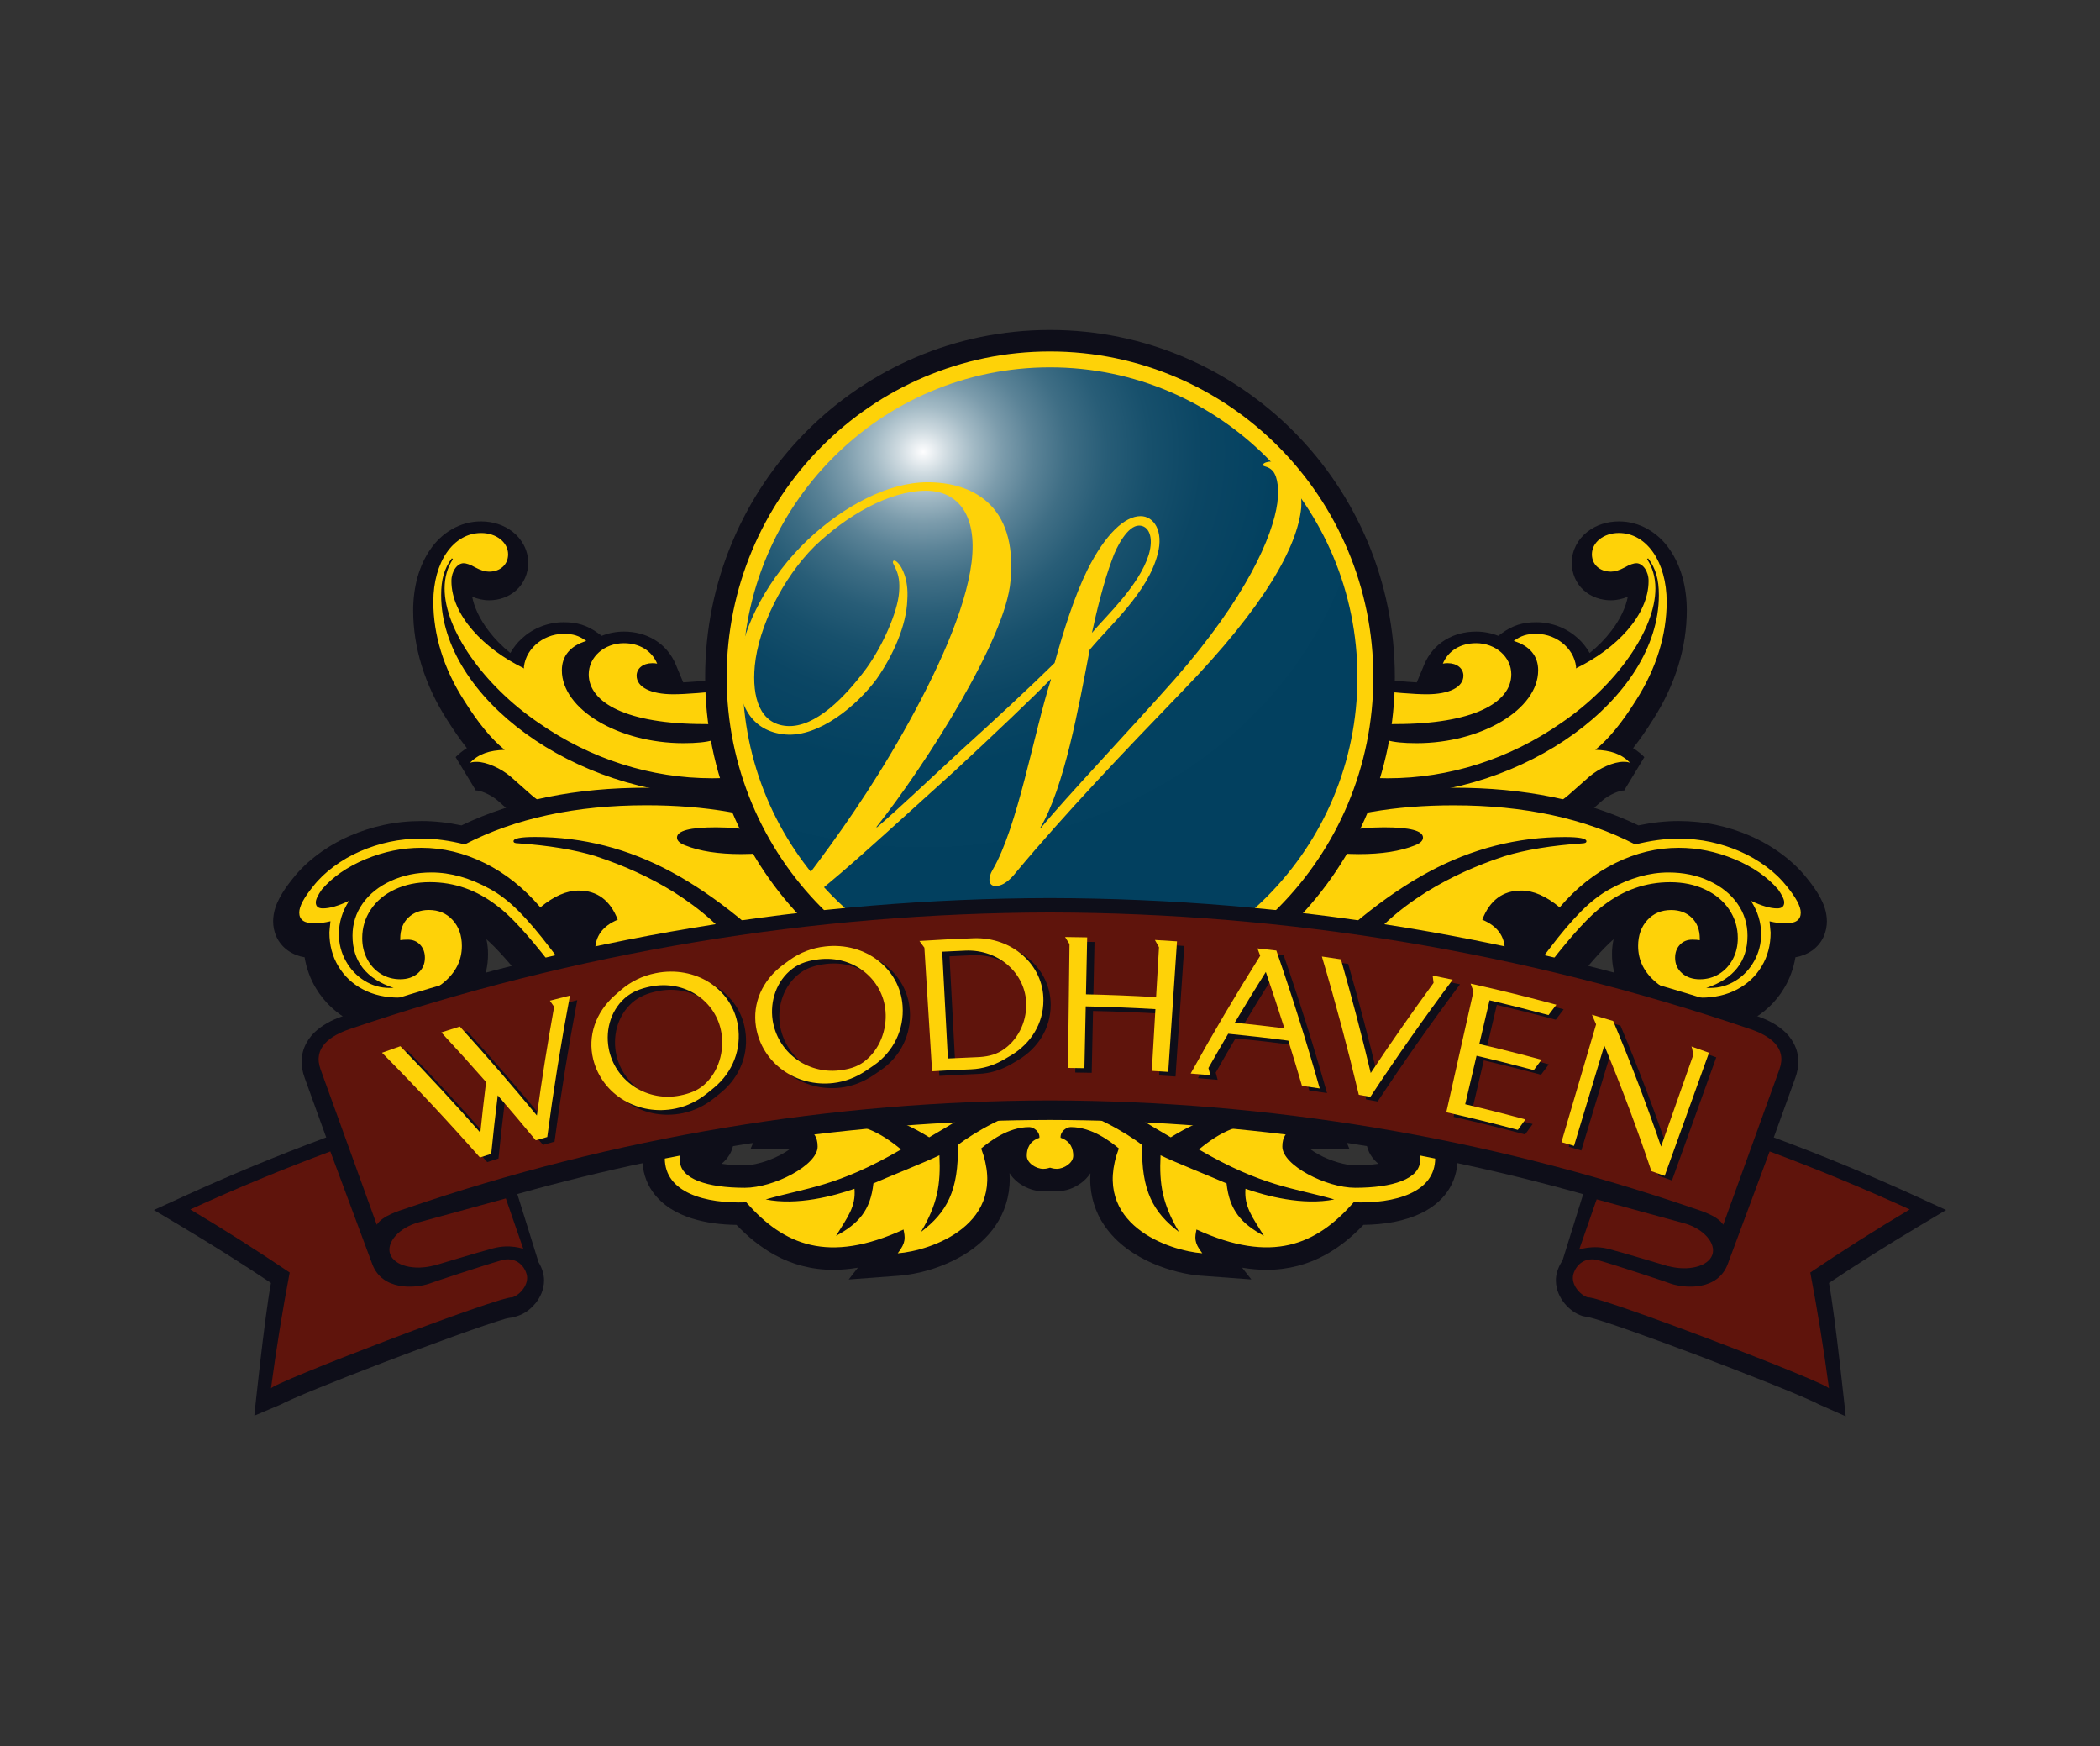 <svg xmlns="http://www.w3.org/2000/svg" xmlns:xlink="http://www.w3.org/1999/xlink" id="Layer_1" viewBox="0 0 176 146.312"><rect x="0" y="0" width="176" height="146.312" fill="#333333" stroke="none"/><defs><style> .st0 { fill: none; } .st1 { fill: url(#radial-gradient); } .st2 { fill: #0e0e19; } .st3 { fill: #5f140c; } .st4 { clip-path: url(#clippath); } .st5 { fill: #fed208; } </style><clipPath id="clippath"><path class="st0" d="M62.236,56.738c0,14.338,11.533,25.961,25.761,25.961s25.768-11.623,25.768-25.961-11.534-25.961-25.768-25.961-25.761,11.623-25.761,25.961"></path></clipPath><radialGradient id="radial-gradient" cx="-308.308" cy="-265.426" fx="-308.308" fy="-265.426" r="1.305" gradientTransform="translate(10652.83 -8073.824) scale(34.302 -30.561)" gradientUnits="userSpaceOnUse"><stop offset="0" stop-color="#fff"></stop><stop offset=".001" stop-color="#fdfdfe"></stop><stop offset=".047" stop-color="#cedae0"></stop><stop offset=".095" stop-color="#a3bac5"></stop><stop offset=".149" stop-color="#7c9cac"></stop><stop offset=".207" stop-color="#5b8397"></stop><stop offset=".271" stop-color="#3f6e85"></stop><stop offset=".343" stop-color="#285d77"></stop><stop offset=".425" stop-color="#17506c"></stop><stop offset=".525" stop-color="#0b4664"></stop><stop offset=".662" stop-color="#034160"></stop><stop offset="1" stop-color="#02405f"></stop></radialGradient></defs><g id="Woodhaven_-_Logo"><g><g><path class="st2" d="M120.742,93.225c-.93-.851-2.002-1.039-2.735-1.039-.724.005-1.532.147-2.289.709-.767.549-1.251,1.606-1.221,2.557.013.838.38,1.456.856,1.908.056.052.114.102.175.149-.56.082-1.226.129-1.955.128-.726.018-2.085-.364-3.052-.905-.294-.158-.557-.331-.762-.488.146-.008.308-.01.479-.006h2.846l-1.113-2.619c-.594-1.382-1.714-2.239-2.818-2.808-1.121-.574-2.319-.913-3.452-1.177-.993-.227-2.049-.33-3.13-.33-1.567.001-3.184.218-4.683.681-1.494.471-2.899,1.169-3.969,2.334l-.167.184c-.042-.021-.084-.043-.125-.064-.638-.325-1.288-.62-1.925-.848-.647-.223-1.243-.408-1.999-.42-.592,0-1.168.087-1.703.279-.535-.192-1.11-.279-1.701-.278-.757.01-1.353.194-2.0.417-.676.249-1.374.566-2.05.912l-.167-.184c-1.07-1.164-2.475-1.863-3.969-2.333-1.5-.463-3.116-.68-4.684-.681-1.08,0-2.136.104-3.124.329-1.14.265-2.337.604-3.458,1.178-1.105.569-2.223,1.426-2.82,2.808l-1.112,2.619h2.846c.172-.004.334-.001.479.006-.437.341-1.139.72-1.857.98-.726.271-1.487.419-1.957.414-.727.004-1.393-.046-1.953-.128.06-.047.117-.097.173-.147.476-.453.843-1.071.857-1.908.029-.953-.454-2.009-1.224-2.559-.754-.561-1.563-.703-2.286-.707-.735-.001-1.804.187-2.735,1.037-.937.853-1.44,2.221-1.425,3.814-.006,1.024.305,2.025.859,2.807.839,1.186,2.058,1.846,3.302,2.243,1.185.372,2.453.523,3.732.541.947.986,1.988,1.85,3.181,2.506,1.444.798,3.117,1.262,4.937,1.258.668,0,1.353-.06,2.058-.18l-.772.989,4.246-.317c1.469-.121,3.528-.607,5.473-1.79.963-.596,1.896-1.384,2.608-2.44.714-1.052,1.173-2.389,1.168-3.865,0-.164-.005-.329-.016-.494.354.541.792.874,1.247,1.118.472.241.976.397,1.58.402.158,0,.35-.014.558-.047.21.034.402.046.568.047.802-.014,1.439-.262,2.035-.688.286-.21.56-.474.791-.831-.009.166-.016.33-.016.494-.005,1.476.453,2.812,1.167,3.863,1.076,1.585,2.615,2.564,4.077,3.203,1.477.637,2.898.941,4.006,1.027l4.252.316-.774-.986c.702.119,1.384.179,2.052.179,1.82.003,3.49-.459,4.936-1.258,1.194-.656,2.236-1.52,3.182-2.508,1.733-.027,3.445-.281,4.954-1.035.785-.398,1.529-.96,2.08-1.747.554-.783.866-1.782.859-2.809.016-1.592-.487-2.959-1.423-3.812"></path><path class="st5" d="M87.437,97.934c-.609,0-1.383-.488-1.383-1.099,0-.569.203-1.219,1.058-1.504.041-.528-.488-.895-.855-.895-1.789,0-3.335,1.22-4.025,1.79,2.398,6.384-4.271,8.58-6.995,8.784.731-.935.609-1.341.487-1.992-6.303,2.888-10.044,1.301-13.176-2.278-3.456.123-6.832-.813-6.832-3.7,0-2.521,1.425-2.968,2.278-2.968.894,0,1.626.406,1.626,1.383,0,.569-.894,1.22-1.788.367-.651.244-.855.527-.855,1.382,0,1.585,2.317,2.317,5.447,2.317,2.4,0,6.101-1.871,6.101-3.455,0-1.628-1.383-1.709-2.765-1.709.69-1.627,2.846-2.4,4.961-2.888,3.212-.731,8.011-.039,9.964,2.115-.367.286-1.913,1.178-2.808,1.708-2.683-1.667-5.286-2.563-9.067-1.383,3.332.081,4.92.935,6.709,2.4-5.368,3.131-7.971,3.212-11.346,4.188,2.643.53,5.694-.284,7.441-.894.123,1.504-.569,2.359-1.545,3.944,1.871-1.016,2.888-2.115,3.131-4.392,1.099-.489,4.474-1.831,5.531-2.359.121,2.44-.163,4.107-1.546,6.426,2.155-1.627,3.172-3.456,3.091-7.279,1.262-1.016,4.595-2.888,6.019-2.888,2.075,0,2.563,1.464,2.563,3.01,0,1.626-.895,1.87-1.423,1.87"></path><path class="st5" d="M89.702,93.054c1.423,0,4.758,1.871,6.019,2.888-.082,3.823.935,5.652,3.091,7.279-1.384-2.319-1.669-3.986-1.546-6.426,1.057.528,4.432,1.871,5.531,2.359.244,2.277,1.26,3.375,3.131,4.392-.976-1.585-1.667-2.44-1.545-3.944,1.747.611,4.798,1.423,7.441.894-3.376-.975-5.979-1.057-11.346-4.188,1.79-1.464,3.374-2.319,6.71-2.4-3.781-1.179-6.386-.284-9.068,1.383-.895-.528-2.441-1.422-2.807-1.708,1.952-2.154,6.751-2.846,9.963-2.114,2.114.487,4.269,1.259,4.962,2.886-1.383,0-2.766.082-2.766,1.709,0,1.584,3.7,3.456,6.1,3.456,3.131,0,5.45-.733,5.45-2.319,0-.855-.203-1.138-.853-1.382-.896.853-1.79.202-1.79-.367,0-.976.732-1.383,1.627-1.383.853,0,2.277.448,2.277,2.968,0,2.888-3.376,3.823-6.833,3.7-3.13,3.579-6.872,5.166-13.174,2.278-.124.651-.245,1.057.488,1.992-2.726-.203-9.396-2.4-6.995-8.784-.692-.57-2.238-1.789-4.028-1.789-.365,0-.894.365-.853.894.853.286,1.058.935,1.058,1.506,0,.609-.774,1.097-1.383,1.097-.528,0-1.423-.244-1.423-1.87,0-1.546.488-3.01,2.563-3.01"></path><path class="st2" d="M141.37,51.143c-.004-1.955-.479-3.723-1.433-5.104-.934-1.377-2.492-2.364-4.265-2.353-.98.003-1.909.296-2.651.882-.74.572-1.297,1.521-1.292,2.591-.008.859.363,1.73 1,2.296.633.574,1.465.844,2.286.842.505-.001.968-.119,1.411-.3-.155.836-.622,1.878-1.377,2.857-.505.668-1.13,1.307-1.823,1.861-.256-.461-.586-.874-.967-1.223-.916-.838-2.152-1.356-3.509-1.357-.494,0-1.005.05-1.511.209-.505.158-.964.415-1.366.71l-.303.221c-.575-.231-1.206-.355-1.859-.356-.924,0-1.828.227-2.599.703-.772.47-1.392,1.194-1.744,2.047l-.628,1.506c-.953-.05-2.285-.17-3.883-.334-1.29-.151-2.358-.27-3.186-.274-1.802.004-3.425.414-4.718,1.226-.646.41-1.21.929-1.627,1.575-.386.599-.633,1.317-.664,2.066-.839-.245-1.708-.369-2.615-.361-1.457.006-2.844.378-3.997.975-.578.303-1.099.661-1.545,1.143-.433.474-.849,1.137-.859,2.026-.01.638.273,1.343.783,1.792.502.457,1.144.643,1.726.641.566-.014,1.14-.115,1.819-.532.992-.646,1.741-.988,2.334-1.173.384-.119.705-.179,1.016-.207-.202.431-.307.908-.303,1.381.005.997.428,1.854.998,2.561.577.712,1.331,1.32,2.236,1.865,2.401,1.45,5.351,2.381,7.951,2.398.866-.005,1.619-.094,2.346-.395.202-.086.406-.193.605-.335.153.175.322.326.501.45.688.488,1.49.688,2.324.69h.038c.474,0,1.045-.074,1.726-.265.712-.196,1.617-.508,3.013-1.036,1.104-.424,2.641-.766,3.548-.755.074,0,.147.001.217.005l5.01.3-3.125-2.675c.872-.341,1.66-.865,2.38-1.521l1.499-1.328c.26-.227.655-.472,1.019-.628.355-.163.709-.223.732-.214h.072c0,.001.001.001.004.001l.001-.001c.008.001.013.001.016.001l.001-.001.003-.033,1.674-2.764c-.283-.29-.602-.543-.943-.754.564-.71,1.112-1.502,1.662-2.377,1.866-2.903,2.841-6.054,2.839-9.162"></path><path class="st5" d="M107.411,64.092c-1.27-.56-2.334-.782-3.562-.782-1.229,0-2.623.26-4.791,1.674-.288.187-.658.261-.903.261-.491,0-.822-.297-.822-.745,0-1.19,2.42-2.458,4.713-2.458,1.968,0,3.562.635,5.365,2.05M128.625,69.9c-1.27-.076-3.07.334-4.462.857-2.745,1.04-3.482,1.19-4.178,1.19-1.106,0-1.846-.558-1.846-1.304,0-.26.082-.521.288-.819.286-.408.328-.519.328-.744,0-.594-.616-1.042-1.516-1.042-.776,0-1.391.449-1.391,1.005,0,.188.081.41.163.56.452.671.493.818.493.967,0,.596-.861.969-2.295.969-2.17,0-4.955-.857-7.085-2.161-1.555-.929-2.415-2.012-2.415-2.978,0-.859.613-1.452,1.474-1.452.532,0,.776.073,1.966.483,2.334.819,4.791,1.191,7.819,1.191,11.837,0,23.061-8.152,23.061-16.755,0-1.301-.248-2.232-.902-3.09l-.085.076c.452.669.697,1.527.697,2.457,0,3.426-3.232,8.079-7.863,11.245-4.381,3.052-9.419,4.654-14.577,4.654-2.42,0-4.958-.373-6.679-.932-2.128-.745-3.276-1.897-3.276-3.387,0-1.9,2.252-3.352,5.325-3.352.656,0,1.721.112,2.989.262,2.172.222,3.85.371,4.915.371,1.884,0,3.073-.595,3.073-1.562,0-.598-.532-1.045-1.311-1.045-.123,0-.244,0-.411.038.452-1.079,1.477-1.712,2.787-1.712,1.637,0,2.949,1.153,2.949,2.607,0,2.382-3.194,4.169-9.706,4.169-1.106,0-1.515.15-1.515.634,0,.631,1.104.967,3.274.967,5.45,0,10.199-2.83,10.199-6.106,0-1.189-.695-2.047-2.047-2.458.612-.445,1.104-.595,1.884-.595,1.84,0,3.357,1.416,3.357,3.053,0,.112,0-.417-.04-.157,3.399-1.639,6.101-4.46,6.101-7.326,0-.819-.491-1.489-1.022-1.489-.207,0-.573.111-.942.334-.493.261-.86.372-1.189.372-.942,0-1.598-.595-1.598-1.451,0-1.006.984-1.788,2.256-1.788,2.33,0,4.011,2.42,4.011,5.771,0,2.754-.86,5.584-2.579,8.264-1.147,1.827-2.251,3.202-3.4,4.133,1.27.038,2.171.334,2.91,1.08-.248-.076-.371-.076-.573-.076-.782,0-2.011.522-2.869,1.267l-1.515,1.341c-1.27,1.153-2.497,1.6-4.26,1.6-.493,0-2.255-.187-2.415-.187-.452,0-.739.224-.739.522,0,.334.287.521.819.558l1.228.036c.945.038,1.64.337,2.336.932"></path><path class="st2" d="M152.56,75.22c-.29-.545-.652-1.057-1.096-1.602-.589-.757-1.302-1.434-2.119-2.042-.821-.612-1.709-1.126-2.655-1.537-.921-.402-1.883-.71-2.873-.924-1.014-.219-2.071-.325-3.165-.325-1.075.001-2.186.127-3.332.365-4.448-2.129-9.636-3.158-15.485-3.156-2.586,0-5.008.192-7.266.582-2.257.39-4.338.973-6.237,1.761-1.896.787-3.625,1.778-5.166,2.975-1.369,1.063-2.471,2.183-3.261,3.437-.776,1.234-1.237,2.625-1.234,4.051-.021,1.712.622,3.424,1.835,4.633,1.167,1.22,2.848,1.91,4.532,1.887,1.181.001,2.355-.284,3.449-.801.501-.237,1.006-.524,1.525-.863-.184.746-.282,1.503-.282,2.269-.005,1.358.367,2.701,1.06,3.875.677,1.164,1.641,2.144,2.801,2.83,1.16.695,2.493,1.066,3.842,1.066h.026c2.059.004,4.071-.673,5.892-1.875.596-.357,1.169-.789,1.734-1.292.594-.523,1.202-1.149,1.848-1.889.63-.723,1.288-1.519,1.981-2.389l.014-.018.017-.024c.984-1.304,1.872-2.444,2.659-3.417l.009-.01.017-.024c1.525-1.975,2.796-3.366,3.603-4.068-.093.421-.137.852-.132,1.276-.004.908.201,1.825.611,2.643.408.821,1.006,1.528,1.712,2.111,1.416,1.186,3.242,1.776,5.12,1.764,1.447.003,2.842-.295,4.068-.947,1.2-.628,2.217-1.577,2.91-2.741.481-.795.797-1.678.95-2.596.449-.074.924-.234,1.413-.573.386-.273.737-.685.943-1.138.209-.453.282-.915.282-1.314-.013-.814-.262-1.408-.548-1.961"></path><path class="st5" d="M110.884,83.368c-1.159,1.157-2.606,2.315-4.341,3.473-1.738,1.157-3.54,2.191-5.41,3.099-1.868.909-3.506,1.525-4.915,1.848l-.461-1.583c2.141-.541,4.571-1.606,7.288-3.188,2.719-1.584,4.944-3.225,6.673-4.926l1.165,1.276ZM132.606,70.661c.234,0,.351-.06.351-.176,0-.235-.6-.352-1.802-.352-1.995,0-3.94.241-5.838.726-1.898.484-3.76,1.216-5.584,2.199-1.825.981-3.704,2.257-5.639,3.826-.47.395-1.03.865-1.682,1.407-.652.544-1.279,1.063-1.88,1.562-1.143.922-2.136,1.581-2.979,1.978-.842.395-1.681.594-2.517.594-1.173,0-2.162-.41-2.968-1.232-.805-.821-1.208-1.853-1.208-3.1,0-.967.3-1.93.902-2.89.6-.96,1.516-1.917,2.748-2.869,1.378-1.07,2.93-1.965,4.661-2.681,1.729-.719,3.653-1.262,5.77-1.627,2.119-.367,4.417-.551,6.894-.551,5.905,0,10.976,1.092,15.214,3.278,1.288-.324,2.49-.485,3.604-.485.954,0,1.854.091,2.704.274.852.184,1.673.448,2.463.792.792.344,1.532.774,2.221,1.286s1.26,1.063,1.714,1.649c.778.953,1.165,1.685,1.165,2.199,0,.6-.417.9-1.253.9-.425,0-.881-.057-1.363-.175.059.557.089.872.089.945,0,1.056-.249,1.998-.748,2.825-.498.83-1.183,1.473-2.056,1.935-.872.463-1.885.693-3.045.693-1.464,0-2.706-.421-3.725-1.263-1.02-.844-1.529-1.866-1.529-3.067,0-.879.258-1.602.77-2.166.513-.564,1.181-.847,2-.847.705,0,1.28.217,1.726.648.446.433.671,1.015.671,1.748v.132c-.177-.03-.389-.044-.638-.044-.424,0-.77.145-1.032.429-.265.286-.397.648-.397,1.088,0,.527.196.959.583,1.297.388.338.882.505,1.484.505.6,0,1.143-.15,1.628-.45.483-.299.864-.715,1.143-1.242.278-.527.416-1.113.416-1.759,0-.881-.243-1.678-.726-2.397-.484-.718-1.156-1.279-2.022-1.681-.865-.405-1.838-.605-2.923-.605-2.054,0-3.927.66-5.63,1.979-1.084.791-2.564,2.396-4.44,4.815-.806.997-1.708,2.154-2.705,3.473-.673.849-1.31,1.619-1.911,2.308-.603.689-1.152,1.254-1.651,1.694-.497.44-.981.798-1.451,1.076-1.551,1.027-3.127,1.54-4.726,1.54-.983,0-1.898-.253-2.749-.758-.848-.506-1.527-1.191-2.031-2.056-.506-.865-.761-1.788-.761-2.77,0-1.759.682-3.576,2.046-5.453,1.363-1.876,3.238-3.562,5.628-5.057,1.951-1.202,4.113-2.189,6.486-2.967,1.774-.543,3.95-.9,6.53-1.076M106.201,72.595c.235-.029.448-.051.638-.067.191-.013.351-.029.483-.043.133-.014.316-.021.551-.021,1.113,0,2.075.153,2.88.461.146.059.301.087.462.087.264,0,.395-.124.395-.374,0-.277-.344-.724-1.032-1.34,1.127.176,2.226.264,3.297.264,1.919,0,3.481-.243,4.683-.724.468-.176.703-.398.703-.66,0-.573-1.092-.859-3.276-.859-1.143,0-2.294.111-3.451.331-1.159.218-2.287.548-3.386.989-1.1.44-2.068.929-2.903,1.473-.175.087-.262.189-.262.307s.073.176.219.176M130.714,76.024c-1.127-.937-2.199-1.407-3.21-1.407-1.551,0-2.646.814-3.275,2.441,1.26.527,1.889,1.384,1.889,2.572,0,1.173-.526,2.103-1.581,2.792-.455-1.568-1.298-2.353-2.529-2.353-.645,0-1.159.188-1.538.561-.382.373-.676.971-.881,1.792,1.613.41,2.419,1.356,2.419,2.837,0,.806-.328,1.601-.979,2.385s-1.447,1.337-2.386,1.66c-.335.102-.505.221-.505.351.044.221.198.33.463.33.966,0,2.148-.541,3.54-1.627,1.01-.716,2.256-1.978,3.736-3.781.63-.718,1.943-2.397,3.935-5.034,1.011-1.335,1.919-2.403,2.727-3.21.805-.806,1.606-1.421,2.397-1.848,1.67-.924,3.305-1.384,4.902-1.384,1.247,0,2.379.235,3.398.703,1.018.468,1.81,1.103,2.373,1.901.565.8.847,1.696.847,2.693,0,2.155-1.151,3.614-3.452,4.376h.351c.749,0,1.448-.201,2.101-.605.654-.403,1.173-.951,1.562-1.648.389-.697.581-1.448.581-2.255,0-.981-.284-1.913-.856-2.792.895.425,1.627.638,2.199.638.397,0,.592-.168.592-.505,0-.235-.168-.594-.505-1.078-.908-1.056-2.128-1.901-3.66-2.539-1.53-.638-3.091-.956-4.671-.956-1.819,0-3.587.425-5.31,1.276-1.722.849-3.28,2.086-4.672,3.713"></path><path class="st2" d="M79.494,63.19c-.445-.481-.968-.84-1.544-1.143-1.153-.596-2.54-.968-3.999-.975-.905-.008-1.774.116-2.615.361-.03-.749-.277-1.467-.663-2.066-.417-.646-.983-1.167-1.627-1.575-1.293-.813-2.916-1.223-4.718-1.226-.829.004-1.896.123-3.186.274-1.6.164-2.929.284-3.883.334l-.628-1.506c-.354-.853-.972-1.577-1.744-2.047-.771-.476-1.674-.703-2.599-.703-.654.001-1.284.125-1.859.356l-.304-.221c-.402-.295-.86-.552-1.365-.71-.506-.159-1.016-.209-1.511-.209-1.357.001-2.593.519-3.509,1.357-.381.348-.711.762-.967,1.223-.693-.553-1.318-1.193-1.823-1.861-.754-.981-1.223-2.021-1.377-2.857.442.181.905.299,1.411.3.821.003,1.653-.268,2.286-.842.637-.568,1.007-1.438.998-2.296.005-1.07-.551-2.02-1.289-2.591-.744-.586-1.671-.879-2.653-.882-1.774-.012-3.332.976-4.265,2.353-.954,1.382-1.429,3.15-1.434,5.104,0,3.108.975,6.259,2.839,9.162.552.875,1.1,1.667,1.664,2.377-.342.211-.66.465-.945.754l1.675,2.764.003.033v.001c.004,0,.009,0,.017-.001l.001.001c.001,0,.004,0,.005-.001h.072c.022-.009.374.051.731.214.363.155.759.399,1.02.628l1.499,1.328c.719.656,1.508,1.181,2.379,1.521l-3.125,2.675,5.01-.3c.069-.004.141-.005.217-.005.907-.01,2.444.331,3.548.755,1.396.528,2.3.84,3.011,1.036.682.191,1.254.265,1.728.265h.038c.834-.003,1.636-.202,2.322-.69.18-.124.35-.275.501-.45.2.142.405.249.605.335.729.301,1.481.39,2.346.395,2.602-.017,5.552-.949,7.951-2.398.907-.545,1.66-1.152,2.238-1.865.57-.707.993-1.564.998-2.561.004-.472-.101-.95-.303-1.38.312.029.633.089,1.016.207.594.185,1.343.527,2.334,1.173.68.417,1.253.518,1.82.532.582.003,1.221-.184,1.726-.641.509-.449.792-1.153.782-1.791-.01-.89-.427-1.553-.859-2.026"></path><path class="st5" d="M73.953,62.043c2.294,0,4.713,1.267,4.713,2.457,0,.449-.331.746-.821.746-.247,0-.615-.076-.903-.262-2.17-1.413-3.563-1.674-4.791-1.674-1.229,0-2.292.222-3.563.782,1.804-1.414,3.399-2.049,5.365-2.049M49.709,68.968l1.228-.036c.532-.038.821-.223.821-.558,0-.296-.288-.522-.739-.522-.162,0-1.923.187-2.415.187-1.763,0-2.992-.446-4.261-1.6l-1.514-1.341c-.859-.745-2.089-1.266-2.869-1.266-.203,0-.325,0-.572.076.737-.746,1.637-1.044,2.908-1.08-1.149-.933-2.253-2.308-3.4-4.135-1.72-2.679-2.579-5.509-2.579-8.264,0-3.351,1.679-5.77,4.01-5.77,1.274,0,2.257.782,2.257,1.786,0,.856-.656,1.452-1.598,1.452-.33,0-.695-.111-1.189-.373-.369-.223-.736-.334-.943-.334-.531,0-1.02.671-1.02,1.49,0,2.865,2.702,5.686,6.1,7.326-.04-.261-.04.269-.04.155,0-1.636,1.519-3.053,3.357-3.053.78,0,1.272.15,1.884.596-1.35.411-2.046,1.268-2.046,2.457,0,3.276,4.748,6.106,10.198,6.106,2.17,0,3.275-.335,3.275-.967,0-.484-.41-.634-1.515-.634-6.512,0-9.706-1.786-9.706-4.169,0-1.452,1.311-2.607,2.949-2.607,1.309,0,2.336.634,2.787,1.713-.167-.038-.288-.038-.412-.038-.779,0-1.31.448-1.31,1.045,0,.966,1.189,1.56,3.073,1.56,1.065,0,2.741-.147,4.914-.369,1.27-.151,2.333-.264,2.989-.264,3.074,0,5.325,1.454,5.325,3.352,0,1.49-1.148,2.642-3.276,3.387-1.72.56-4.259.932-6.678.932-5.158,0-10.197-1.602-14.577-4.654-4.631-3.165-7.864-7.818-7.864-11.245,0-.93.245-1.788.697-2.457l-.085-.076c-.652.857-.9,1.79-.9,3.09,0,8.602,11.222,16.756,23.061,16.756,3.028,0,5.485-.373,7.819-1.193,1.19-.408,1.434-.481,1.966-.481.861,0,1.473.594,1.473,1.452,0,.966-.86,2.047-2.414,2.978-2.131,1.302-4.915,2.161-7.086,2.161-1.434,0-2.294-.374-2.294-.971,0-.147.04-.296.492-.967.082-.149.163-.372.163-.558,0-.557-.615-1.006-1.391-1.006-.9,0-1.516.449-1.516,1.044,0,.223.042.334.328.742.206.3.288.56.288.821,0,.745-.74,1.302-1.845,1.302-.695,0-1.433-.15-4.179-1.19-1.39-.523-3.192-.933-4.461-.857.695-.595,1.391-.894,2.334-.932"></path><path class="st2" d="M76.095,74.755c-.789-1.255-1.891-2.375-3.261-3.437-1.541-1.196-3.27-2.188-5.166-2.976-1.9-.788-3.981-1.37-6.236-1.761-2.26-.39-4.681-.581-7.268-.581-5.849-.001-11.037,1.026-15.486,3.156-1.146-.239-2.256-.365-3.331-.365-1.095,0-2.152.106-3.165.325-.99.213-1.951.522-2.873.922-.946.411-1.833.926-2.655,1.538-.817.608-1.53,1.285-2.12,2.041-.442.545-.805,1.058-1.096,1.604-.284.553-.534,1.147-.547,1.96,0,.401.072.863.282,1.315.206.451.557.864.943,1.137.489.341.964.5,1.412.573.154.92.468,1.803.951,2.596.694,1.164,1.709,2.115,2.908,2.743,1.228.652,2.623.95,4.07.947,1.878.012,3.704-.579,5.12-1.765.706-.583,1.304-1.289,1.711-2.11.411-.818.615-1.735.612-2.643.005-.424-.039-.855-.132-1.276.806.702,2.079,2.093,3.601,4.068l.018.022.009.012c.787.973,1.675,2.112,2.659,3.417l.017.022.014.02c.692.87,1.349,1.666,1.981,2.389.646.739,1.253,1.366,1.846,1.889.566.501,1.139.934,1.735,1.292,1.821,1.2,3.833,1.879,5.892,1.875h.026c1.349,0,2.683-.372,3.843-1.066,1.16-.686,2.124-1.666,2.801-2.831.693-1.173,1.063-2.516,1.06-3.875,0-.765-.098-1.521-.283-2.269.519.339,1.026.626,1.527.863,1.093.517,2.268.802,3.449.801,1.683.024,3.364-.667,4.53-1.885,1.215-1.211,1.857-2.921,1.836-4.633.004-1.426-.458-2.818-1.234-4.051"></path><path class="st5" d="M66.281,82.092c1.729,1.7,3.954,3.341,6.673,4.926,2.718,1.583,5.147,2.646,7.288,3.188l-.462,1.583c-1.408-.322-3.045-.938-4.915-1.848-1.868-.908-3.67-1.942-5.408-3.099-1.735-1.159-3.182-2.316-4.342-3.473l1.167-1.276ZM49.923,71.737c2.375.778,4.535,1.767,6.486,2.967,2.39,1.497,4.265,3.181,5.629,5.059,1.362,1.875,2.045,3.692,2.045,5.451,0,.983-.252,1.906-.758,2.77-.506.865-1.183,1.55-2.033,2.056-.851.505-1.767.758-2.749.758-1.597,0-3.175-.513-4.727-1.54-.47-.278-.954-.637-1.45-1.076-.5-.44-1.049-1.005-1.651-1.694s-1.238-1.459-1.913-2.307c-.996-1.32-1.897-2.478-2.704-3.475-1.876-2.419-3.356-4.024-4.44-4.815-1.703-1.319-3.576-1.979-5.63-1.979-1.084,0-2.058.201-2.923.605-.866.402-1.54.963-2.022,1.682-.484.718-.726,1.516-.726,2.396,0,.646.138,1.232.416,1.759.279.528.66.943,1.143,1.242.485.3,1.027.452,1.628.452.6,0,1.096-.168,1.485-.506.386-.337.582-.77.582-1.297,0-.44-.133-.802-.397-1.088-.262-.284-.608-.428-1.032-.428-.251,0-.461.014-.638.043v-.132c0-.733.223-1.315.669-1.747.446-.432,1.023-.65,1.728-.65.819,0,1.487.283,2.0.847.513.565.768,1.286.768,2.166,0,1.202-.508,2.223-1.528,3.067-1.019.842-2.261,1.263-3.725,1.263-1.16,0-2.174-.23-3.045-.693-.873-.462-1.559-1.105-2.055-1.935-.5-.827-.749-1.769-.749-2.825,0-.073.029-.388.089-.945-.484.117-.938.176-1.363.176-.835,0-1.253-.3-1.253-.902,0-.514.388-1.246,1.165-2.199.454-.586,1.026-1.137,1.714-1.649.689-.513,1.429-.942,2.221-1.286.792-.344,1.61-.607,2.463-.792.849-.181,1.75-.274,2.702-.274,1.116,0,2.317.162,3.606.485,4.235-2.186,9.306-3.278,15.212-3.278,2.478,0,4.774.184,6.894.551,2.118.367,4.041.908,5.77,1.627,1.73.718,3.283,1.611,4.661,2.681,1.23.953,2.149,1.91,2.749,2.869.6.96.9,1.923.9,2.891,0,1.246-.405,2.278-1.208,3.099-.806.822-1.795,1.232-2.968,1.232-.836,0-1.675-.197-2.517-.594-.843-.397-1.836-1.056-2.979-1.978-.602-.498-1.228-1.018-1.88-1.562-.652-.541-1.212-1.011-1.682-1.407-1.935-1.568-3.814-2.843-5.641-3.826-1.824-.983-3.685-1.714-5.583-2.199-1.897-.484-3.843-.726-5.838-.726-1.2,0-1.802.117-1.802.352,0,.117.117.176.352.176,2.579.176,4.756.535,6.528,1.076M70.017,72.418c0-.117-.087-.219-.262-.307-.836-.543-1.803-1.033-2.903-1.473-1.099-.441-2.227-.771-3.386-.989-1.157-.221-2.308-.33-3.451-.33-2.184,0-3.276.286-3.276.857,0,.264.235.484.705.66,1.202.481,2.762.724,4.681.724,1.07,0,2.17-.087,3.297-.264-.688.616-1.032,1.063-1.032,1.341,0,.249.132.373.395.373.161,0,.316-.029.462-.087.806-.308,1.765-.461,2.88-.461.235,0,.417.006.551.021.131.014.292.03.483.044.191.014.403.036.638.065.146,0,.219-.059.219-.176M40.613,72.31c-1.722-.851-3.492-1.276-5.31-1.276-1.58,0-3.139.318-4.672.956-1.53.638-2.751,1.484-3.659,2.539-.337.484-.506.843-.506,1.078,0,.337.197.505.594.505.572,0,1.305-.211,2.199-.637-.572.878-.856,1.81-.856,2.791,0,.806.192,1.559.582,2.255.388.697.907,1.245,1.559,1.648.654.405,1.353.605,2.102.605h.35c-2.3-.762-3.452-2.221-3.452-4.376,0-.997.283-1.893.848-2.693.564-.798,1.354-1.433,2.373-1.901,1.019-.468,2.15-.703,3.398-.703,1.597,0,3.232.461,4.902,1.384.791.427,1.591,1.041,2.397,1.848s1.714,1.876,2.727,3.21c1.992,2.638,3.304,4.316,3.935,5.034,1.48,1.803,2.726,3.065,3.736,3.781,1.392,1.086,2.574,1.627,3.54,1.627.265,0,.419-.11.463-.33,0-.131-.17-.249-.505-.351-.939-.322-1.735-.875-2.386-1.66-.652-.784-.979-1.579-.979-2.385,0-1.481.806-2.427,2.418-2.837-.203-.821-.497-1.418-.879-1.792-.381-.373-.894-.561-1.538-.561-1.232,0-2.073.784-2.529,2.353-1.056-.689-1.583-1.618-1.583-2.792,0-1.186.63-2.045,1.891-2.572-.63-1.627-1.724-2.44-3.275-2.44-1.011,0-2.082.468-3.21,1.405-1.392-1.627-2.95-2.864-4.672-3.713"></path><path class="st2" d="M87.997,85.826c-7.976.003-15.233-3.271-20.447-8.532-5.219-5.253-8.454-12.547-8.452-20.557-.001-8.011,3.233-15.304,8.452-20.559,5.214-5.261,12.471-8.533,20.447-8.531,7.979-.003,15.237,3.27,20.45,8.531,5.222,5.254,8.456,12.548,8.455,20.559.001,8.01-3.233,15.304-8.455,20.557-5.213,5.26-12.467,8.532-20.442,8.532h-.008Z"></path><path class="st5" d="M87.998,84.024c-7.48.001-14.273-3.064-19.167-8-4.898-4.932-7.93-11.765-7.929-19.287-.001-7.522,3.031-14.356,7.929-19.29,4.894-4.936,11.687-7.998,19.167-7.998s14.275,3.062,19.17,7.998c4.899,4.933,7.932,11.768,7.93,19.29.001,7.522-3.031,14.355-7.93,19.287-4.894,4.936-11.685,8-19.166,8h-.004Z"></path></g><g class="st4"><rect class="st1" x="62.236" y="30.776" width="51.529" height="51.922"></rect></g><g><path class="st5" d="M68.271,45.77c-2.693,2.68-4.699,6.781-5.013,10.014-.249,2.681.44,4.889,2.696,5.046,2.381.158,4.885-2.442,6.64-4.808,1.379-1.895,2.632-4.732,2.757-6.388.063-.789,0-1.418-.313-2.05-.125-.316-.251-.394-.189-.552.064-.158.315,0,.502.236.189.237.816,1.182.689,2.996-.063,2.131-1.191,4.653-2.569,6.626-1.627,2.206-4.822,4.886-7.643,4.65-2.818-.237-4.196-2.522-3.883-5.913.313-3.154,2.441-7.255,5.763-10.408,3.006-2.839,6.766-4.811,10.023-4.811,3.572,0,7.581,1.735,6.956,8.279-.376,4.811-7.081,15.375-11.216,20.58v.078c2.005-1.731,4.074-3.704,7.144-6.541,2.63-2.368,5.764-5.284,7.77-7.256.75-2.683,1.628-5.521,2.754-7.808,1.504-2.997,3.131-4.494,4.451-4.494,1.125,0,1.94,1.26,1.439,3.154-.814,3.233-4.01,5.994-5.702,8.043-.939,4.89-2.129,11.513-4.135,14.902v.08c2.131-2.602,7.518-8.279,11.277-12.535,6.014-6.862,8.208-11.987,8.584-14.746.125-1.104.063-2.132-.376-2.681-.44-.474-.878-.317-.816-.553.063-.157.438-.235.626-.235,1.816,0,2.693,1.812,2.568,3.863-.313,3.233-3.002,8.2-9.959,15.377-4.95,5.125-9.837,10.252-13.912,15.139-.373.474-1.001,1.182-1.751,1.182-.628,0-.628-.709-.252-1.34,2.129-3.629,3.447-11.436,4.888-15.927v-.078c-1.193,1.259-5.013,4.886-8.081,7.726-2.634,2.367-8.208,7.492-10.528,9.385-.374.314-.874.787-1.315.787-.752,0-.939-.63-.374-1.498,2.381-3.156,5.198-7.097,7.955-11.987,2.757-4.885,5.201-10.172,5.702-14.192.501-4.101-1.254-5.993-3.823-5.993-3.131,0-6.703,2.129-9.334,4.653M96.275,46.479c.438-1.497,0-2.444-.816-2.444-.938,0-1.878,1.735-2.253,2.839-.689,1.812-1.317,4.415-1.692,6.151,1.193-1.421,3.946-3.943,4.761-6.546"></path><path class="st2" d="M163.101,101.382l-2.463-1.127c-3.896-1.782-7.842-3.416-11.828-4.899l-.15-.056c.602-1.666,1.204-3.334,1.807-5.001.161-.438.249-.891.249-1.339.012-1.133-.602-2.088-1.296-2.658-.701-.591-1.498-.943-2.273-1.21-19.146-6.52-39.107-9.8-59.074-9.845h-.146c-19.967.044-39.93,3.325-59.078,9.845-.774.266-1.571.619-2.272,1.21-.694.57-1.307,1.525-1.296,2.658,0,.448.089.902.251,1.344.602,1.664,1.206,3.331,1.807,4.996l-.151.056c-3.986,1.485-7.932,3.117-11.828,4.899l-2.462,1.127,2.326,1.387c2.552,1.521,5.048,3.096,7.484,4.721-.547,2.966-1.392,11.102-1.392,11.102l.018.016,2.235-.946c.043-.033.498-.256,1.095-.513,2.136-.933,6.564-2.668,10.558-4.154,1.999-.745,3.895-1.43,5.346-1.923.726-.247,1.34-.446,1.786-.578.213-.063.629-.111.629-.111l.357-.108c.656-.21,1.131-.589,1.534-1.071.389-.485.715-1.114.723-1.918,0-.23-.03-.467-.098-.703-.082-.288-.204-.568-.365-.83l-1.778-5.707c14.573-4.104,29.57-6.174,44.574-6.211h.136c15.019.036,30.032,2.111,44.619,6.223l-1.734,5.56c-.206.3-.357.626-.455.964-.07.236-.099.479-.099.705.009.804.335,1.433.724,1.918.405.483.879.861,1.534,1.071l.494.085c.228.056.673.184,1.207.356,2.403.774,7.03,2.48,11.016,4.027,1.996.775,3.839,1.51,5.167,2.068.661.279,1.199.514,1.545.678.17.08.296.146.334.17l.004.001,2.266,1.006s-.855-8.21-1.401-11.175c2.437-1.626,4.932-3.201,7.486-4.721l2.326-1.387Z"></path><path class="st3" d="M41.996,105.604c-1.276.357-6.037,1.927-6.031,1.949-1.208.406-3.925.591-4.762-1.628-1.173-3.151-2.345-6.301-3.518-9.45-3.954,1.472-7.869,3.091-11.734,4.86,2.848,1.695,5.624,3.458,8.327,5.283-.615,3.249-1.137,6.492-1.568,9.725-.115-.388,19.249-7.79,20.219-7.642.669-.201,1.442-1.119,1.207-1.942-.236-.822-1.012-1.491-2.14-1.155"></path><path class="st3" d="M88.07,92.199c18.203.044,36.401,3.054,53.847,9.034.622.21,2.02.617,2.506,1.384,1.568-4.338,3.138-8.677,4.708-13.015.668-1.833-.816-2.826-2.441-3.378-18.999-6.47-38.806-9.726-58.62-9.77h-.142c-19.812.044-39.619,3.3-58.62,9.77-1.624.552-3.108,1.545-2.44,3.378,1.568,4.338,3.139,8.677,4.708,13.015.487-.767,1.883-1.174,2.505-1.384,17.447-5.98,35.644-8.99,53.847-9.034h.142Z"></path><path class="st3" d="M134.002,105.604c1.277.357,6.037,1.927,6.031,1.949,1.208.406,3.925.591,4.762-1.628,1.174-3.151,2.346-6.301,3.518-9.45,3.955,1.472,7.869,3.091,11.734,4.86-2.847,1.695-5.622,3.458-8.327,5.283.616,3.249,1.138,6.492,1.568,9.725.115-.388-19.249-7.79-20.219-7.642-.669-.201-1.442-1.119-1.206-1.942s1.012-1.491,2.139-1.155"></path><path class="st2" d="M46.477,95.651c-.322.091-.643.183-.967.277-1.042-1.264-2.105-2.521-3.184-3.767-.201,1.636-.385,3.27-.548,4.903-.315.101-.629.202-.943.304-2.636-2.987-5.372-5.913-8.208-8.777.513-.184,1.024-.365,1.538-.545,2.302,2.371,4.535,4.786,6.701,7.239.146-1.413.307-2.826.481-4.242-1.226-1.396-2.478-2.78-3.747-4.153.515-.167,1.032-.331,1.55-.493,2.222,2.444,4.375,4.928,6.457,7.45.415-3.032.896-6.067,1.447-9.106-.119-.171-.237-.342-.356-.514.56-.145,1.121-.29,1.682-.429-.749,3.955-1.383,7.908-1.904,11.854"></path><path class="st2" d="M60.458,91.517c-.191.157-.369.297-.558.455-.791.639-1.671,1.088-2.68,1.296-3.079.637-6.128-1.11-6.892-4.119-.485-1.958.198-3.917,1.781-5.343.181-.166.367-.314.549-.479.836-.711,1.788-1.176,2.888-1.4,3.356-.682,6.425,1.318,6.907,4.381.322,1.978-.428,3.91-1.995,5.209M55.104,83.048c-.788.163-1.521.429-2.124.964-1.29,1.151-1.669,2.917-1.304,4.455.633,2.607,3.237,4.254,5.949,3.704.744-.151,1.434-.393,2.002-.898,1.228-1.089,1.708-2.834,1.44-4.379-.444-2.642-3.053-4.449-5.963-3.846"></path><path class="st2" d="M73.82,89.668c-.203.141-.393.265-.596.406-.842.566-1.754.937-2.774,1.056-3.113.363-5.986-1.648-6.481-4.712-.313-1.994.535-3.884,2.23-5.166.194-.147.391-.281.587-.427.891-.635,1.875-1.015,2.988-1.142,3.39-.384,6.267,1.878,6.478,4.971.149,1.999-.765,3.858-2.432,5.013M69.237,80.761c-.796.094-1.548.294-2.192.774-1.382,1.033-1.91,2.76-1.681,4.323.402,2.651,2.843,4.521,5.583,4.213.751-.085,1.459-.265,2.067-.719,1.314-.977,1.942-2.674,1.811-4.235-.21-2.671-2.646-4.699-5.588-4.355"></path><path class="st2" d="M85.35,88.809c-.198.124-.412.234-.609.359-.851.487-1.759.77-2.739.81-1.092.044-2.183.101-3.274.168-.215-3.452-.429-6.905-.645-10.357-.137-.188-.275-.376-.414-.562,1.507-.098,3.017-.175,4.526-.23,3.233-.12,5.879,2.225,5.862,5.206-.001,1.929-1.033,3.596-2.709,4.606M81.516,80.033c-.646.026-1.293.057-1.939.091.158,2.984.317,5.967.475,8.949.816-.043,1.632-.08,2.449-.111.726-.027,1.444-.154,2.069-.545,1.323-.829,2.062-2.354,2.049-3.861-.013-2.589-2.285-4.64-5.103-4.524"></path><path class="st2" d="M97.144,90.11c.101-1.724.201-3.449.301-5.172-1.945-.114-3.892-.191-5.839-.232-.036,1.726-.074,3.454-.111,5.18-.458-.009-.917-.017-1.378-.022.043-3.46.086-6.918.128-10.378-.123-.197-.247-.394-.369-.591.617.005,1.236.016,1.854.029-.035,1.592-.068,3.182-.102,4.774,1.958.042,3.918.12,5.875.234.081-1.393.162-2.787.244-4.181-.115-.202-.228-.406-.343-.608.617.035,1.234.073,1.851.114-.245,3.648-.491,7.294-.736,10.941-.458-.03-.917-.06-1.377-.086"></path><path class="st2" d="M109.728,91.366c-.368-1.264-.75-2.527-1.146-3.79-1.677-.219-3.356-.411-5.036-.575-.562.953-1.114,1.91-1.658,2.87.053.201.107.402.162.604-.549-.051-1.099-.098-1.651-.141,1.838-3.323,3.781-6.615,5.827-9.868-.076-.206-.151-.411-.23-.617.528.059,1.057.119,1.585.18,1.331,3.839,2.543,7.693,3.635,11.555-.496-.076-.993-.149-1.489-.218M106.697,81.822c-.887,1.409-1.752,2.826-2.6,4.25,1.388.14,2.774.299,4.16.475-.5-1.577-1.019-3.151-1.559-4.725"></path><path class="st2" d="M115.461,92.289c-.322-.057-.646-.115-.968-.171-.919-3.87-1.951-7.735-3.096-11.59.532.076,1.063.154,1.596.235.908,3.172,1.742,6.348,2.497,9.527,1.692-2.544,3.449-5.061,5.267-7.551-.026-.206-.051-.41-.078-.616.562.114,1.121.23,1.682.348-2.407,3.225-4.706,6.499-6.9,9.817"></path><path class="st2" d="M127.816,95.052c-1.99-.532-3.986-1.023-5.99-1.473.758-3.375,1.516-6.75,2.274-10.125-.08-.218-.159-.438-.24-.656,2.406.535,4.803,1.125,7.189,1.769-.222.29-.441.579-.66.868-1.643-.438-3.289-.852-4.941-1.238-.286,1.221-.573,2.444-.859,3.665,1.743.408,3.481.847,5.215,1.315-.218.29-.434.581-.65.87-1.593-.425-3.193-.827-4.796-1.203-.317,1.354-.634,2.709-.951,4.063,1.687.395,3.369.818,5.045,1.271-.214.292-.425.583-.637.874"></path><path class="st2" d="M139.014,98.511c-1.179-3.516-2.493-7.026-3.946-10.523-.846,2.803-1.692,5.604-2.539,8.407-.35-.107-.701-.21-1.053-.314.968-3.289,1.936-6.579,2.904-9.868-.116-.27-.232-.539-.35-.809.594.172,1.187.35,1.78.528,1.473,3.493,2.811,7.003,4.012,10.518.883-2.51,1.765-5.021,2.65-7.53.055-.157-.02-.694-.107-.851.493.171.984.344,1.474.522-1.237,3.439-2.475,6.878-3.713,10.317-.371-.134-.741-.266-1.113-.397"></path><path class="st5" d="M45.867,95.265c-.324.091-.645.184-.967.277-1.044-1.264-2.105-2.519-3.184-3.766-.202,1.635-.385,3.27-.548,4.902-.316.099-.63.202-.945.304-2.634-2.987-5.372-5.913-8.207-8.777.511-.184,1.023-.365,1.537-.545,2.302,2.372,4.537,4.786,6.703,7.239.145-1.413.307-2.826.481-4.242-1.228-1.396-2.478-2.78-3.749-4.153.515-.167,1.033-.333,1.55-.494,2.222,2.446,4.375,4.929,6.457,7.452.416-3.031.898-6.067,1.447-9.105-.117-.172-.236-.343-.356-.514.561-.147,1.122-.291,1.683-.431-.749,3.955-1.383,7.907-1.904,11.854"></path><path class="st5" d="M59.849,91.131c-.192.158-.369.297-.56.455-.791.639-1.671,1.088-2.68,1.296-3.079.637-6.128-1.11-6.892-4.12-.485-1.957.198-3.917,1.781-5.342.181-.166.368-.314.551-.479.835-.712,1.786-1.177,2.886-1.4,3.356-.682,6.425,1.319,6.907,4.381.322,1.978-.428,3.912-1.994,5.209M54.492,82.662c-.787.163-1.521.429-2.124.963-1.29,1.152-1.669,2.919-1.304,4.456.631,2.607,3.236,4.254,5.949,3.704.744-.15,1.434-.393,2.003-.898,1.228-1.088,1.707-2.835,1.44-4.379-.444-2.642-3.053-4.449-5.964-3.846"></path><path class="st5" d="M73.209,89.282c-.203.14-.393.264-.595.405-.842.568-1.755.937-2.774,1.056-3.113.363-5.985-1.647-6.482-4.712-.312-1.992.536-3.883,2.231-5.164.194-.147.391-.281.587-.429.891-.634,1.875-1.014,2.987-1.139,3.391-.384,6.268,1.878,6.481,4.97.147,2-.766,3.86-2.435,5.014M68.626,80.376c-.796.093-1.548.294-2.192.772-1.382,1.033-1.91,2.758-1.681,4.323.402,2.653,2.843,4.522,5.583,4.213.75-.085,1.459-.265,2.066-.718,1.315-.977,1.944-2.674,1.812-4.235-.21-2.671-2.647-4.7-5.588-4.355"></path><path class="st5" d="M84.739,88.422c-.198.124-.412.235-.609.359-.851.487-1.76.771-2.739.812-1.092.043-2.183.099-3.274.167-.215-3.451-.429-6.905-.645-10.357-.137-.188-.274-.376-.414-.562,1.507-.098,3.017-.173,4.525-.228,3.235-.121,5.881,2.225,5.864,5.205,0,1.93-1.035,3.596-2.709,4.606M80.905,79.648c-.646.026-1.293.056-1.939.091.158,2.983.317,5.965.475,8.948.817-.043,1.632-.08,2.449-.11.724-.027,1.444-.154,2.068-.545,1.324-.829,2.063-2.354,2.049-3.861-.01-2.589-2.283-4.641-5.102-4.524"></path><path class="st5" d="M96.533,89.724c.101-1.724.2-3.449.301-5.172-1.945-.114-3.892-.191-5.839-.232-.038,1.726-.073,3.454-.11,5.18-.461-.01-.92-.018-1.379-.022.043-3.459.085-6.918.128-10.378-.123-.197-.247-.394-.371-.591.619.006,1.237.016,1.854.029-.034,1.592-.068,3.182-.101,4.774,1.958.042,3.918.12,5.875.234.08-1.393.162-2.787.244-4.181-.115-.203-.228-.406-.344-.608.619.035,1.236.073,1.853.114-.245,3.648-.491,7.295-.736,10.941-.459-.03-.917-.06-1.377-.086"></path><path class="st5" d="M109.118,90.98c-.369-1.264-.751-2.527-1.146-3.788-1.677-.221-3.356-.412-5.038-.578-.561.954-1.114,1.911-1.657,2.87.053.201.107.403.161.605-.549-.051-1.099-.097-1.649-.141,1.838-3.325,3.781-6.615,5.827-9.869-.077-.205-.153-.411-.23-.616.528.057,1.057.117,1.584.18,1.332,3.839,2.544,7.692,3.636,11.555-.497-.076-.993-.149-1.489-.219M106.087,81.436c-.886,1.409-1.754,2.826-2.602,4.25,1.388.14,2.775.299,4.16.475-.498-1.577-1.019-3.152-1.558-4.725"></path><path class="st5" d="M114.85,91.903c-.322-.059-.645-.116-.968-.172-.919-3.869-1.949-7.733-3.096-11.589.532.076,1.065.155,1.596.235.909,3.171,1.742,6.348,2.497,9.527,1.692-2.544,3.45-5.061,5.267-7.552-.026-.205-.051-.41-.077-.615.561.114,1.121.23,1.679.348-2.406,3.225-4.706,6.499-6.898,9.817"></path><path class="st5" d="M127.205,94.666c-1.99-.532-3.986-1.023-5.99-1.473.758-3.375,1.516-6.751,2.276-10.125-.08-.219-.162-.437-.241-.656,2.405.535,4.803,1.125,7.188,1.769-.221.29-.44.578-.659.868-1.643-.438-3.289-.853-4.941-1.238-.286,1.221-.573,2.442-.859,3.665,1.743.408,3.482.847,5.214,1.315-.217.29-.433.581-.648.87-1.594-.427-3.193-.829-4.796-1.202-.317,1.353-.634,2.707-.951,4.061,1.687.397,3.369.819,5.044,1.274-.211.29-.424.582-.635.873"></path><path class="st5" d="M138.403,98.126c-1.179-3.516-2.493-7.026-3.946-10.523-.847,2.801-1.692,5.604-2.539,8.405-.35-.106-.702-.21-1.053-.313.968-3.289,1.936-6.579,2.903-9.869-.115-.27-.232-.539-.348-.808.594.172,1.187.348,1.78.527,1.473,3.494,2.811,7.003,4.012,10.518.883-2.51,1.767-5.019,2.65-7.53.055-.157-.02-.694-.107-.851.492.172.985.346,1.476.523-1.238,3.439-2.477,6.878-3.715,10.316-.371-.133-.741-.265-1.113-.395"></path><path class="st3" d="M36.382,106.027l.004.012s3.527-1.069,4.945-1.448c1.417-.38,2.526.047,2.526.047l-1.464-4.226-7.29,1.998c-1.679.448-2.753,1.712-2.401,2.676.354.966,2,1.387,3.679.942"></path><path class="st3" d="M139.824,106.087l-.004.012s-3.527-1.066-4.944-1.443c-1.418-.38-2.526.046-2.526.046l1.464-4.213,7.288,1.992c1.679.445,2.754,1.707,2.401,2.668-.352.962-2,1.382-3.679.938"></path></g></g></g></svg>